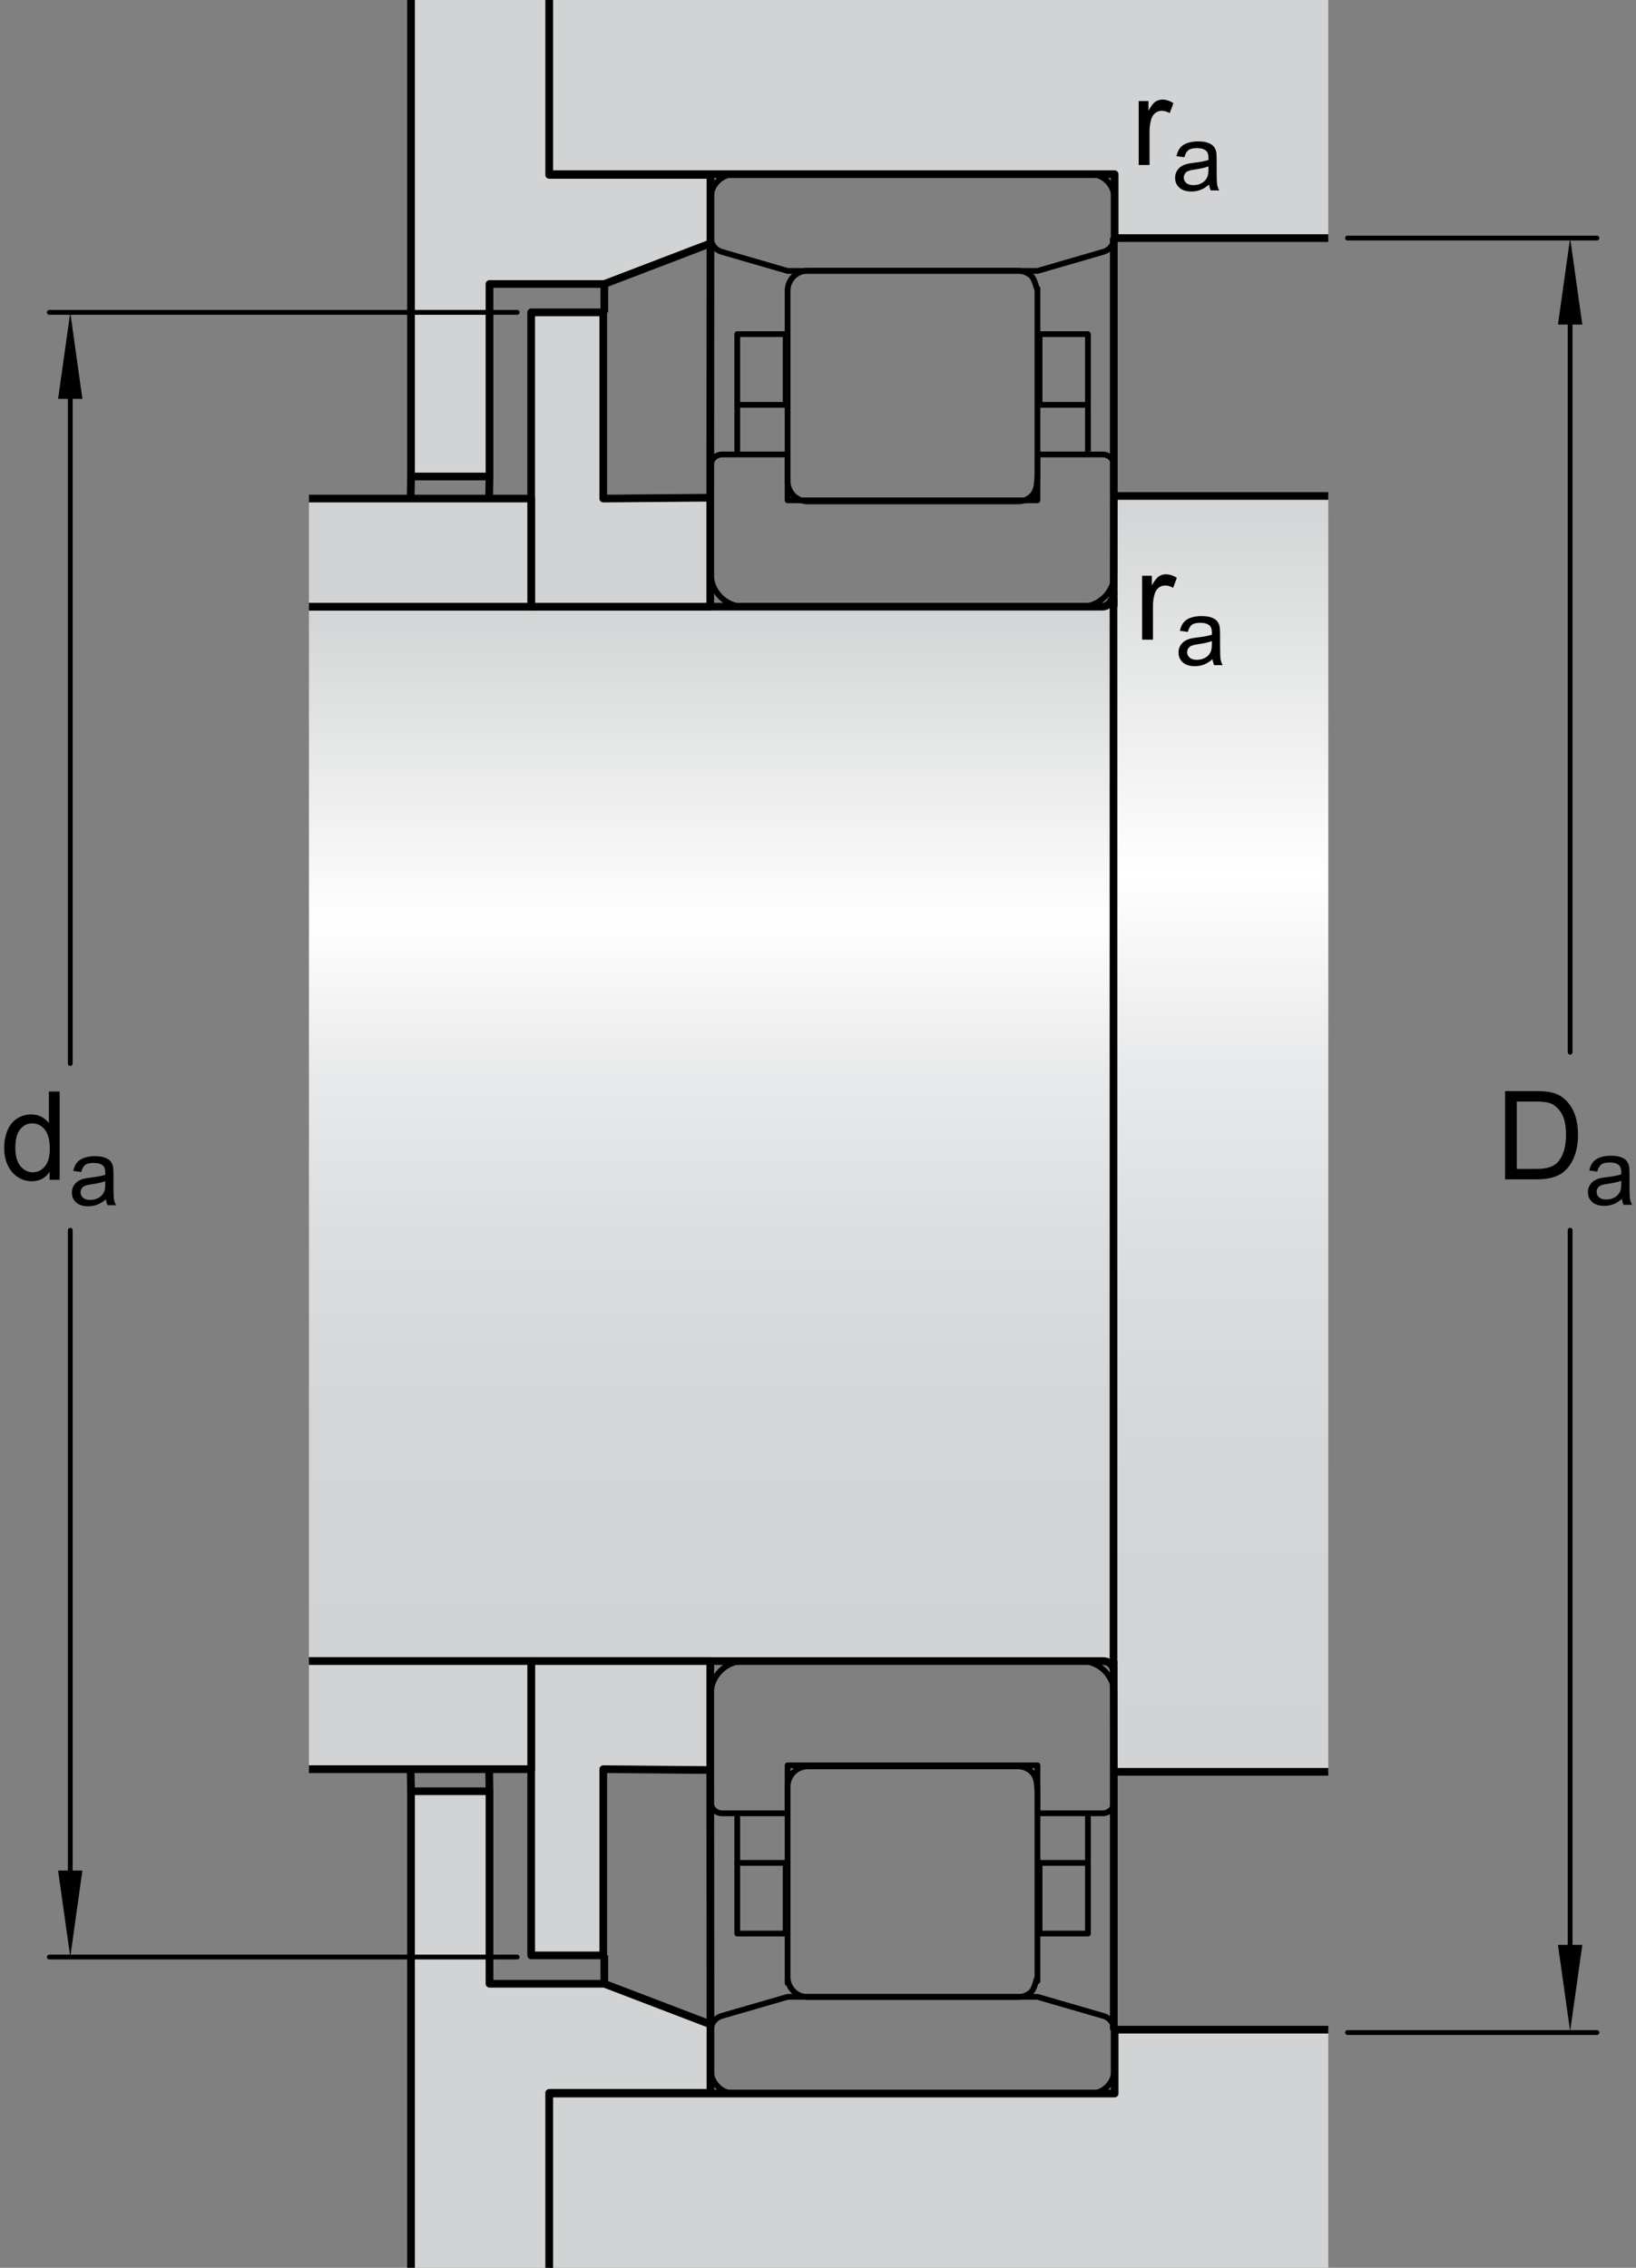 <?xml version="1.0" encoding="utf-8"?>
<!-- Generator: Adobe Illustrator 15.1.0, SVG Export Plug-In . SVG Version: 6.00 Build 0)  -->
<!DOCTYPE svg PUBLIC "-//W3C//DTD SVG 1.1//EN" "http://www.w3.org/Graphics/SVG/1.1/DTD/svg11.dtd">
<svg version="1.1" id="Lager_1" xmlns="http://www.w3.org/2000/svg" xmlns:xlink="http://www.w3.org/1999/xlink" x="0px" y="0px"
	 width="159.267px" height="220.721px" viewBox="0 0 159.267 220.721" enable-background="new 0 0 159.267 220.721"
	 xml:space="preserve">
<rect x="0" y="0" width="159.267" height="220.721" fill="#808080" stroke="none"/>
<linearGradient id="SVGID_1_" gradientUnits="userSpaceOnUse" x1="118.813" y1="47.808" x2="118.813" y2="172.626">
	<stop  offset="0" style="stop-color:#D1D3D4"/>
	<stop  offset="0.3" style="stop-color:#FFFFFF"/>
	<stop  offset="0.441" style="stop-color:#E9EAEB"/>
	<stop  offset="0.597" style="stop-color:#DCDDDE"/>
	<stop  offset="0.771" style="stop-color:#D4D5D7"/>
	<stop  offset="1" style="stop-color:#D1D3D4"/>
</linearGradient>
<rect x="108.314" y="48.242" fill="url(#SVGID_1_)" width="20.998" height="124.209"/>
<linearGradient id="SVGID_2_" gradientUnits="userSpaceOnUse" x1="69.25" y1="58.69" x2="69.25" y2="161.814">
	<stop  offset="0" style="stop-color:#D1D3D4"/>
	<stop  offset="0.3" style="stop-color:#FFFFFF"/>
	<stop  offset="0.441" style="stop-color:#E9EAEB"/>
	<stop  offset="0.597" style="stop-color:#DCDDDE"/>
	<stop  offset="0.771" style="stop-color:#D4D5D7"/>
	<stop  offset="1" style="stop-color:#D1D3D4"/>
</linearGradient>
<rect x="30.078" y="59.049" fill="url(#SVGID_2_)" width="78.344" height="102.621"/>
<g>
	<path d="M111.188,62.259v-6.223h0.949v0.943c0.242-0.441,0.466-0.732,0.671-0.873s0.431-0.211,0.677-0.211
		c0.355,0,0.717,0.113,1.084,0.34l-0.363,0.979c-0.258-0.152-0.516-0.229-0.773-0.229c-0.23,0-0.438,0.069-0.621,0.208
		s-0.314,0.331-0.393,0.577c-0.117,0.375-0.176,0.785-0.176,1.23v3.258H111.188z"/>
	<path d="M118.043,64.159c-0.293,0.249-0.575,0.425-0.846,0.527c-0.271,0.103-0.562,0.154-0.873,0.154
		c-0.513,0-0.907-0.125-1.182-0.376c-0.275-0.25-0.413-0.57-0.413-0.96c0-0.229,0.052-0.438,0.156-0.626
		c0.104-0.189,0.24-0.341,0.408-0.455s0.358-0.201,0.569-0.259c0.155-0.041,0.39-0.081,0.703-0.119
		c0.639-0.076,1.109-0.167,1.411-0.272c0.003-0.108,0.004-0.177,0.004-0.207c0-0.322-0.075-0.549-0.224-0.681
		c-0.202-0.179-0.502-0.268-0.901-0.268c-0.372,0-0.647,0.065-0.824,0.196s-0.308,0.361-0.393,0.692l-0.773-0.105
		c0.07-0.331,0.186-0.598,0.347-0.802c0.161-0.203,0.394-0.36,0.699-0.47c0.305-0.11,0.658-0.165,1.059-0.165
		c0.398,0,0.722,0.047,0.971,0.141s0.432,0.212,0.549,0.354c0.117,0.143,0.199,0.322,0.246,0.539c0.026,0.135,0.04,0.378,0.04,0.729
		v1.055c0,0.735,0.017,1.201,0.05,1.395c0.034,0.195,0.101,0.382,0.2,0.561h-0.826C118.119,64.57,118.066,64.378,118.043,64.159z
		 M117.977,62.392c-0.287,0.117-0.718,0.217-1.292,0.299c-0.325,0.047-0.555,0.1-0.69,0.158s-0.239,0.145-0.312,0.257
		s-0.11,0.238-0.11,0.375c0,0.211,0.08,0.387,0.239,0.527s0.394,0.211,0.701,0.211c0.305,0,0.576-0.066,0.813-0.2
		s0.412-0.316,0.523-0.547c0.085-0.179,0.127-0.442,0.127-0.791V62.392z"/>
</g>
<polygon fill="#D1D3D4" points="53.465,0 53.465,16.955 108.512,16.955 108.512,23.171 129.312,23.171 129.312,0 "/>
<polyline fill="none" stroke="#000000" stroke-width="0.748" stroke-linejoin="round" stroke-miterlimit="1" points="53.465,0 
	53.465,16.955 108.512,16.955 108.512,23.171 129.312,23.171 "/>
<path fill="none" stroke="#000000" stroke-width="0.748" stroke-linejoin="round" stroke-miterlimit="1" d="M30.078,59.049h77.211
	c1.025,0,1.133-1.337,1.133-1.337"/>
<line fill="none" stroke="#000000" stroke-width="0.748" stroke-linejoin="round" stroke-miterlimit="1" x1="58.832" y1="27.641" x2="58.832" y2="30.403"/>
<line fill="none" stroke="#000000" stroke-width="0.748" stroke-linejoin="round" stroke-miterlimit="1" x1="47.654" y1="46.379" x2="47.617" y2="48.525"/>
<line fill="none" stroke="#000000" stroke-width="0.748" stroke-linejoin="round" stroke-miterlimit="1" x1="40.016" y1="46.379" x2="39.977" y2="48.495"/>
<line fill="none" stroke="#000000" stroke-width="0.748" stroke-linejoin="round" stroke-miterlimit="1" x1="108.43" y1="48.271" x2="129.312" y2="48.271"/>
<polyline fill="#D1D3D4" stroke="#000000" stroke-width="0.748" stroke-linejoin="round" stroke-miterlimit="1" points="40.016,0 
	40.016,46.379 47.654,46.379 47.654,27.641 58.832,27.641 69.164,23.687 69.164,17.021 53.465,17.021 53.465,0 "/>
<polygon fill="#D1D3D4" stroke="#000000" stroke-width="0.748" stroke-linejoin="round" stroke-miterlimit="1" points="
	51.711,59.049 51.711,30.403 58.727,30.403 58.727,48.525 69.145,48.441 69.145,59.049 "/>
<polyline fill="#D1D3D4" stroke="#000000" stroke-width="0.748" stroke-linejoin="round" stroke-miterlimit="1" points="
	30.078,48.525 51.711,48.525 51.711,59.049 30.078,59.049 "/>
<line fill="none" stroke="#000000" stroke-width="0.748" stroke-linejoin="round" stroke-miterlimit="1" x1="108.43" y1="48.271" x2="108.422" y2="59.049"/>
<line fill="none" stroke="#000000" stroke-width="0.748" stroke-linejoin="round" stroke-miterlimit="1" x1="69.145" y1="48.441" x2="69.164" y2="23.687"/>
<line fill="none" stroke="#000000" stroke-width="0.748" stroke-linejoin="round" stroke-miterlimit="1" x1="108.43" y1="23.146" x2="108.43" y2="48.271"/>
<g>
	<g>
		
			<line fill="none" stroke="#000000" stroke-width="0.468" stroke-linecap="round" stroke-linejoin="round" stroke-miterlimit="1" x1="152.855" y1="119.738" x2="152.855" y2="191.912"/>
		
			<line fill="none" stroke="#000000" stroke-width="0.468" stroke-linecap="round" stroke-linejoin="round" stroke-miterlimit="1" x1="152.855" y1="28.845" x2="152.855" y2="102.415"/>
		<polygon points="151.67,31.59 152.855,23.171 154.039,31.59 		"/>
		<polygon points="154.039,189.295 152.855,197.713 151.67,189.295 		"/>
		<g>
			<path d="M146.521,114.786v-8.59h2.959c0.668,0,1.178,0.041,1.529,0.123c0.492,0.113,0.912,0.318,1.26,0.615
				c0.453,0.383,0.792,0.872,1.017,1.468s0.337,1.276,0.337,2.042c0,0.652-0.076,1.23-0.229,1.734s-0.348,0.921-0.586,1.251
				s-0.499,0.59-0.782,0.779s-0.625,0.333-1.025,0.431s-0.86,0.146-1.38,0.146H146.521z M147.658,113.772h1.834
				c0.566,0,1.011-0.053,1.333-0.158s0.579-0.254,0.771-0.445c0.27-0.27,0.479-0.632,0.63-1.087s0.226-1.007,0.226-1.655
				c0-0.898-0.147-1.589-0.442-2.071s-0.653-0.806-1.075-0.97c-0.305-0.117-0.795-0.176-1.471-0.176h-1.805V113.772z"/>
			<path d="M157.9,116.685c-0.293,0.249-0.575,0.425-0.846,0.527c-0.271,0.103-0.562,0.154-0.873,0.154
				c-0.513,0-0.906-0.125-1.182-0.376c-0.275-0.25-0.413-0.57-0.413-0.96c0-0.229,0.052-0.438,0.156-0.626
				c0.104-0.189,0.24-0.341,0.408-0.455c0.169-0.114,0.358-0.201,0.569-0.259c0.155-0.041,0.39-0.081,0.703-0.119
				c0.639-0.076,1.108-0.167,1.41-0.272c0.003-0.108,0.005-0.177,0.005-0.207c0-0.322-0.075-0.549-0.224-0.681
				c-0.203-0.179-0.503-0.268-0.901-0.268c-0.372,0-0.646,0.065-0.824,0.196c-0.177,0.13-0.309,0.361-0.394,0.692l-0.773-0.105
				c0.07-0.331,0.187-0.598,0.348-0.802c0.161-0.203,0.394-0.36,0.699-0.47c0.304-0.11,0.657-0.165,1.059-0.165
				c0.398,0,0.722,0.047,0.971,0.141s0.433,0.212,0.55,0.354c0.117,0.143,0.199,0.322,0.246,0.539
				c0.026,0.135,0.04,0.378,0.04,0.729v1.055c0,0.735,0.017,1.201,0.05,1.395c0.034,0.195,0.101,0.382,0.2,0.561h-0.826
				C157.977,117.097,157.924,116.905,157.9,116.685z M157.834,114.918c-0.287,0.117-0.718,0.217-1.291,0.299
				c-0.326,0.047-0.556,0.1-0.69,0.158s-0.239,0.145-0.312,0.257c-0.074,0.113-0.11,0.238-0.11,0.375
				c0,0.211,0.08,0.387,0.239,0.527c0.16,0.141,0.394,0.211,0.701,0.211c0.305,0,0.576-0.066,0.812-0.2
				c0.238-0.133,0.412-0.316,0.523-0.547c0.085-0.179,0.127-0.442,0.127-0.791V114.918z"/>
		</g>
	</g>
	
		<line fill="none" stroke="#000000" stroke-width="0.468" stroke-linecap="round" stroke-linejoin="round" stroke-miterlimit="1" x1="131.184" y1="23.171" x2="155.465" y2="23.171"/>
	
		<line fill="none" stroke="#000000" stroke-width="0.468" stroke-linecap="round" stroke-linejoin="round" stroke-miterlimit="1" x1="131.184" y1="197.826" x2="155.465" y2="197.826"/>
</g>
<g>
	<g>
		<path d="M110.855,16.059V9.836h0.949v0.943c0.242-0.441,0.466-0.732,0.671-0.873s0.431-0.211,0.677-0.211
			c0.355,0,0.717,0.113,1.084,0.34l-0.363,0.979c-0.258-0.152-0.516-0.229-0.773-0.229c-0.23,0-0.438,0.069-0.621,0.208
			s-0.314,0.331-0.393,0.577c-0.117,0.375-0.176,0.785-0.176,1.23v3.258H110.855z"/>
		<path d="M117.711,17.958c-0.293,0.249-0.575,0.425-0.846,0.527c-0.271,0.103-0.562,0.154-0.873,0.154
			c-0.513,0-0.907-0.125-1.182-0.376c-0.275-0.25-0.413-0.57-0.413-0.96c0-0.229,0.052-0.438,0.156-0.626
			c0.104-0.189,0.24-0.341,0.408-0.455s0.358-0.201,0.569-0.259c0.155-0.041,0.39-0.081,0.703-0.119
			c0.639-0.076,1.109-0.167,1.411-0.272c0.003-0.108,0.004-0.177,0.004-0.207c0-0.322-0.075-0.549-0.224-0.681
			c-0.202-0.179-0.502-0.268-0.901-0.268c-0.372,0-0.647,0.065-0.824,0.196s-0.308,0.361-0.393,0.692l-0.773-0.105
			c0.07-0.331,0.186-0.598,0.347-0.802c0.161-0.203,0.394-0.36,0.699-0.47c0.305-0.11,0.658-0.165,1.059-0.165
			c0.398,0,0.722,0.047,0.971,0.141s0.432,0.212,0.549,0.354c0.117,0.143,0.199,0.322,0.246,0.539
			c0.026,0.135,0.04,0.378,0.04,0.729v1.055c0,0.735,0.017,1.201,0.05,1.395c0.034,0.195,0.101,0.382,0.2,0.561h-0.826
			C117.787,18.37,117.734,18.178,117.711,17.958z M117.645,16.192c-0.287,0.117-0.718,0.217-1.292,0.299
			c-0.325,0.047-0.555,0.1-0.69,0.158s-0.239,0.145-0.312,0.257s-0.11,0.238-0.11,0.375c0,0.211,0.08,0.387,0.239,0.527
			s0.394,0.211,0.701,0.211c0.305,0,0.576-0.066,0.813-0.2s0.412-0.316,0.523-0.547c0.085-0.179,0.127-0.442,0.127-0.791V16.192z"/>
	</g>
</g>
<line fill="none" stroke="#000000" stroke-width="0.748" stroke-linejoin="round" stroke-miterlimit="1" x1="108.402" y1="58.205" x2="108.402" y2="161.826"/>
<polygon fill="#D1D3D4" points="53.465,220.721 53.465,203.762 108.512,203.762 108.512,197.547 129.312,197.547 129.312,220.721 
	"/>
<polyline fill="none" stroke="#000000" stroke-width="0.748" stroke-linejoin="round" stroke-miterlimit="1" points="
	53.465,220.721 53.465,203.762 108.512,203.762 108.512,197.547 129.312,197.547 "/>
<path fill="none" stroke="#000000" stroke-width="0.748" stroke-linejoin="round" stroke-miterlimit="1" d="M30.078,161.67h77.273
	c0.963,0,1.076,0.885,1.076,0.885"/>
<line fill="none" stroke="#000000" stroke-width="0.748" stroke-linejoin="round" stroke-miterlimit="1" x1="58.832" y1="193.078" x2="58.832" y2="190.318"/>
<line fill="none" stroke="#000000" stroke-width="0.748" stroke-linejoin="round" stroke-miterlimit="1" x1="47.654" y1="174.34" x2="47.617" y2="172.193"/>
<line fill="none" stroke="#000000" stroke-width="0.748" stroke-linejoin="round" stroke-miterlimit="1" x1="40.016" y1="174.34" x2="39.977" y2="172.338"/>
<line fill="none" stroke="#000000" stroke-width="0.748" stroke-linejoin="round" stroke-miterlimit="1" x1="108.43" y1="172.451" x2="129.312" y2="172.451"/>
<polyline fill="#D1D3D4" stroke="#000000" stroke-width="0.748" stroke-linejoin="round" stroke-miterlimit="1" points="
	40.016,220.721 40.016,174.34 47.654,174.34 47.654,193.078 58.832,193.078 69.164,197.031 69.164,203.697 53.465,203.697 
	53.465,220.721 "/>
<polygon fill="#D1D3D4" stroke="#000000" stroke-width="0.748" stroke-linejoin="round" stroke-miterlimit="1" points="
	51.711,161.67 51.711,190.318 58.727,190.318 58.727,172.193 69.145,172.279 69.145,161.67 "/>
<polyline fill="#D1D3D4" stroke="#000000" stroke-width="0.748" stroke-linejoin="round" stroke-miterlimit="1" points="
	30.078,172.193 51.711,172.193 51.711,161.67 30.078,161.67 "/>
<line fill="none" stroke="#000000" stroke-width="0.748" stroke-linejoin="round" stroke-miterlimit="1" x1="108.43" y1="172.451" x2="108.422" y2="161.67"/>
<line fill="none" stroke="#000000" stroke-width="0.748" stroke-linejoin="round" stroke-miterlimit="1" x1="69.145" y1="172.279" x2="69.164" y2="197.031"/>
<line fill="none" stroke="#000000" stroke-width="0.748" stroke-linejoin="round" stroke-miterlimit="1" x1="108.43" y1="197.576" x2="108.43" y2="172.451"/>
<g>
	<g>
		
			<line fill="none" stroke="#000000" stroke-width="0.561" stroke-linecap="round" stroke-linejoin="round" stroke-miterlimit="1" x1="69.191" y1="23.126" x2="69.191" y2="45.382"/>
		
			<line fill="none" stroke="#000000" stroke-width="0.561" stroke-linecap="round" stroke-linejoin="round" stroke-miterlimit="1" x1="108.48" y1="23.281" x2="108.48" y2="45.565"/>
		<g>
			
				<path fill="none" stroke="#000000" stroke-width="0.561" stroke-linecap="round" stroke-linejoin="round" stroke-miterlimit="1" d="
				M76.676,48.696h24.322v-4.462h6.34c0.305,0,0.596,0.119,0.811,0.334c0.211,0.214,0.332,0.502,0.332,0.806v10.441
				c0,0.86-0.338,1.679-0.945,2.286c-0.611,0.607-1.43,0.947-2.289,0.947H72.438c-0.863,0-1.684-0.34-2.293-0.95
				c-0.613-0.611-0.953-1.433-0.953-2.297l0,0V45.337l0,0c0-0.609,0.492-1.103,1.102-1.103h6.383V48.696z"/>
		</g>
		<g>
			
				<path fill="none" stroke="#000000" stroke-width="0.561" stroke-linecap="round" stroke-linejoin="round" stroke-miterlimit="1" d="
				M76.676,26.37h24.322l6.393-1.854c0.645-0.174,1.09-0.757,1.09-1.426v-3.797l0,0c0-0.621-0.246-1.215-0.684-1.654
				c-0.441-0.44-1.031-0.685-1.656-0.685H71.529c-1.291,0-2.338,1.047-2.338,2.339l0,0v3.785c0,0.676,0.449,1.264,1.102,1.44
				L76.676,26.37z"/>
		</g>
		<g>
			<g>
				
					<polyline fill="none" stroke="#000000" stroke-width="0.561" stroke-linecap="round" stroke-linejoin="round" stroke-miterlimit="1" points="
					105.912,32.521 105.912,39.405 101.203,39.405 101.203,32.521 105.912,32.521 				"/>
				
					<line fill="none" stroke="#000000" stroke-width="0.561" stroke-linecap="round" stroke-linejoin="round" stroke-miterlimit="1" x1="105.912" y1="39.652" x2="105.912" y2="44.058"/>
			</g>
			<g>
				
					<polyline fill="none" stroke="#000000" stroke-width="0.561" stroke-linecap="round" stroke-linejoin="round" stroke-miterlimit="1" points="
					71.773,32.521 71.773,39.405 76.484,39.405 76.484,32.521 71.773,32.521 				"/>
				
					<line fill="none" stroke="#000000" stroke-width="0.561" stroke-linecap="round" stroke-linejoin="round" stroke-miterlimit="1" x1="71.773" y1="39.405" x2="71.773" y2="43.812"/>
			</g>
		</g>
		<g>
			
				<path fill="none" stroke="#000000" stroke-width="0.561" stroke-linecap="round" stroke-linejoin="round" stroke-miterlimit="1" d="
				M99.113,48.801c0.5,0,0.977-0.198,1.332-0.553c0.355-0.353,0.553-0.829,0.553-2.331V28.071c0,0.498-0.201-0.811-0.557-1.167
				c-0.352-0.354-0.832-0.554-1.336-0.554H78.623c-0.52,0-1.014,0.204-1.377,0.57c-0.367,0.365-0.57,0.858-0.57,1.376v17.536v0.999
				c0,0.523,0.207,1.021,0.574,1.393c0.371,0.37,0.871,0.576,1.395,0.576H99.113z"/>
		</g>
	</g>
	<g>
		
			<line fill="none" stroke="#000000" stroke-width="0.561" stroke-linecap="round" stroke-linejoin="round" stroke-miterlimit="1" x1="69.191" y1="197.594" x2="69.191" y2="175.338"/>
		
			<line fill="none" stroke="#000000" stroke-width="0.561" stroke-linecap="round" stroke-linejoin="round" stroke-miterlimit="1" x1="108.48" y1="197.438" x2="108.48" y2="175.154"/>
		<g>
			
				<path fill="none" stroke="#000000" stroke-width="0.561" stroke-linecap="round" stroke-linejoin="round" stroke-miterlimit="1" d="
				M76.676,171.82h24.322v4.666h6.34c0.305,0,0.596-0.123,0.811-0.338c0.211-0.211,0.332-0.5,0.332-0.803v-10.441
				c0-0.859-0.338-1.682-0.945-2.285c-0.611-0.609-1.43-0.949-2.289-0.949H72.438c-0.863,0-1.684,0.34-2.293,0.951
				c-0.613,0.609-0.953,1.432-0.953,2.297l0,0v10.467l0,0c0,0.607,0.492,1.102,1.102,1.102h6.383V171.82z"/>
		</g>
		<g>
			
				<path fill="none" stroke="#000000" stroke-width="0.561" stroke-linecap="round" stroke-linejoin="round" stroke-miterlimit="1" d="
				M76.676,194.352h24.322l6.393,1.852c0.645,0.176,1.09,0.76,1.09,1.426v3.799l0,0c0,0.619-0.246,1.215-0.684,1.65
				c-0.441,0.441-1.031,0.689-1.656,0.689H71.529c-1.291,0-2.338-1.053-2.338-2.34l0,0v-3.789c0-0.676,0.449-1.262,1.102-1.438
				L76.676,194.352z"/>
		</g>
		<g>
			<g>
				
					<polyline fill="none" stroke="#000000" stroke-width="0.561" stroke-linecap="round" stroke-linejoin="round" stroke-miterlimit="1" points="
					105.912,188.195 105.912,181.312 101.203,181.312 101.203,188.195 105.912,188.195 				"/>
				
					<line fill="none" stroke="#000000" stroke-width="0.561" stroke-linecap="round" stroke-linejoin="round" stroke-miterlimit="1" x1="105.912" y1="181.068" x2="105.912" y2="176.662"/>
			</g>
			<g>
				
					<polyline fill="none" stroke="#000000" stroke-width="0.561" stroke-linecap="round" stroke-linejoin="round" stroke-miterlimit="1" points="
					71.773,188.195 71.773,181.312 76.484,181.312 76.484,188.195 71.773,188.195 				"/>
				
					<line fill="none" stroke="#000000" stroke-width="0.561" stroke-linecap="round" stroke-linejoin="round" stroke-miterlimit="1" x1="71.773" y1="181.312" x2="71.773" y2="176.906"/>
			</g>
		</g>
		<g>
			
				<path fill="none" stroke="#000000" stroke-width="0.561" stroke-linecap="round" stroke-linejoin="round" stroke-miterlimit="1" d="
				M99.113,171.92c0.5,0,0.977,0.197,1.332,0.551c0.355,0.355,0.553,0.832,0.553,2.332v18.018c0-0.906-0.201,0.641-0.557,0.994
				c-0.352,0.355-0.832,0.555-1.336,0.555H78.623c-0.52,0-1.014-0.205-1.377-0.572c-0.367-0.361-0.57-0.857-0.57-1.375v0.602
				v-18.137v-1c0-0.523,0.207-1.023,0.574-1.393c0.371-0.371,0.871-0.574,1.395-0.574H99.113z"/>
		</g>
	</g>
</g>
<g>
	<g>
		
			<line fill="none" stroke="#000000" stroke-width="0.468" stroke-linecap="round" stroke-linejoin="round" stroke-miterlimit="1" x1="6.84" y1="119.738" x2="6.84" y2="184.57"/>
		
			<line fill="none" stroke="#000000" stroke-width="0.468" stroke-linecap="round" stroke-linejoin="round" stroke-miterlimit="1" x1="6.84" y1="36.077" x2="6.84" y2="103.517"/>
		<polygon points="5.656,38.822 6.84,30.403 8.021,38.822 		"/>
		<polygon points="8.021,182.062 6.84,190.48 5.656,182.062 		"/>
		<g>
			<path d="M4.828,114.828v-0.785c-0.395,0.617-0.975,0.926-1.74,0.926c-0.496,0-0.952-0.137-1.368-0.41s-0.738-0.655-0.967-1.146
				s-0.343-1.054-0.343-1.69c0-0.621,0.104-1.185,0.311-1.69s0.518-0.894,0.932-1.163s0.877-0.404,1.389-0.404
				c0.375,0,0.709,0.079,1.002,0.237s0.531,0.364,0.715,0.618v-3.082h1.049v8.59H4.828z M1.494,111.722
				c0,0.797,0.168,1.393,0.504,1.787s0.732,0.592,1.189,0.592c0.461,0,0.853-0.188,1.175-0.565s0.483-0.952,0.483-1.726
				c0-0.852-0.164-1.477-0.492-1.875s-0.732-0.598-1.213-0.598c-0.469,0-0.86,0.191-1.175,0.574S1.494,110.898,1.494,111.722z"/>
			<path d="M10.312,116.727c-0.293,0.249-0.575,0.425-0.846,0.527c-0.271,0.103-0.562,0.154-0.873,0.154
				c-0.513,0-0.907-0.125-1.182-0.376c-0.275-0.25-0.413-0.57-0.413-0.96c0-0.229,0.052-0.438,0.156-0.626
				c0.104-0.189,0.24-0.341,0.408-0.455s0.358-0.201,0.569-0.259c0.155-0.041,0.39-0.081,0.703-0.119
				c0.639-0.076,1.109-0.167,1.411-0.272c0.003-0.108,0.004-0.177,0.004-0.207c0-0.322-0.075-0.549-0.224-0.681
				c-0.202-0.179-0.502-0.268-0.901-0.268c-0.372,0-0.647,0.065-0.824,0.196s-0.308,0.361-0.393,0.692l-0.773-0.105
				c0.07-0.331,0.186-0.598,0.347-0.802c0.161-0.203,0.394-0.36,0.699-0.47c0.305-0.11,0.658-0.165,1.059-0.165
				c0.398,0,0.722,0.047,0.971,0.141s0.432,0.212,0.549,0.354c0.117,0.143,0.199,0.322,0.246,0.539
				c0.026,0.135,0.04,0.378,0.04,0.729v1.055c0,0.735,0.017,1.201,0.05,1.395c0.034,0.195,0.101,0.382,0.2,0.561h-0.826
				C10.389,117.139,10.336,116.947,10.312,116.727z M10.247,114.96c-0.287,0.117-0.718,0.217-1.292,0.299
				c-0.325,0.047-0.555,0.1-0.69,0.158s-0.239,0.145-0.312,0.257s-0.11,0.238-0.11,0.375c0,0.211,0.08,0.387,0.239,0.527
				s0.394,0.211,0.701,0.211c0.305,0,0.576-0.066,0.813-0.2s0.412-0.316,0.523-0.547c0.085-0.179,0.127-0.442,0.127-0.791V114.96z"
				/>
		</g>
	</g>
	
		<line fill="none" stroke="#000000" stroke-width="0.468" stroke-linecap="round" stroke-linejoin="round" stroke-miterlimit="1" x1="50.35" y1="30.403" x2="4.8" y2="30.403"/>
	
		<line fill="none" stroke="#000000" stroke-width="0.468" stroke-linecap="round" stroke-linejoin="round" stroke-miterlimit="1" x1="50.35" y1="190.48" x2="4.8" y2="190.48"/>
</g>
</svg>
